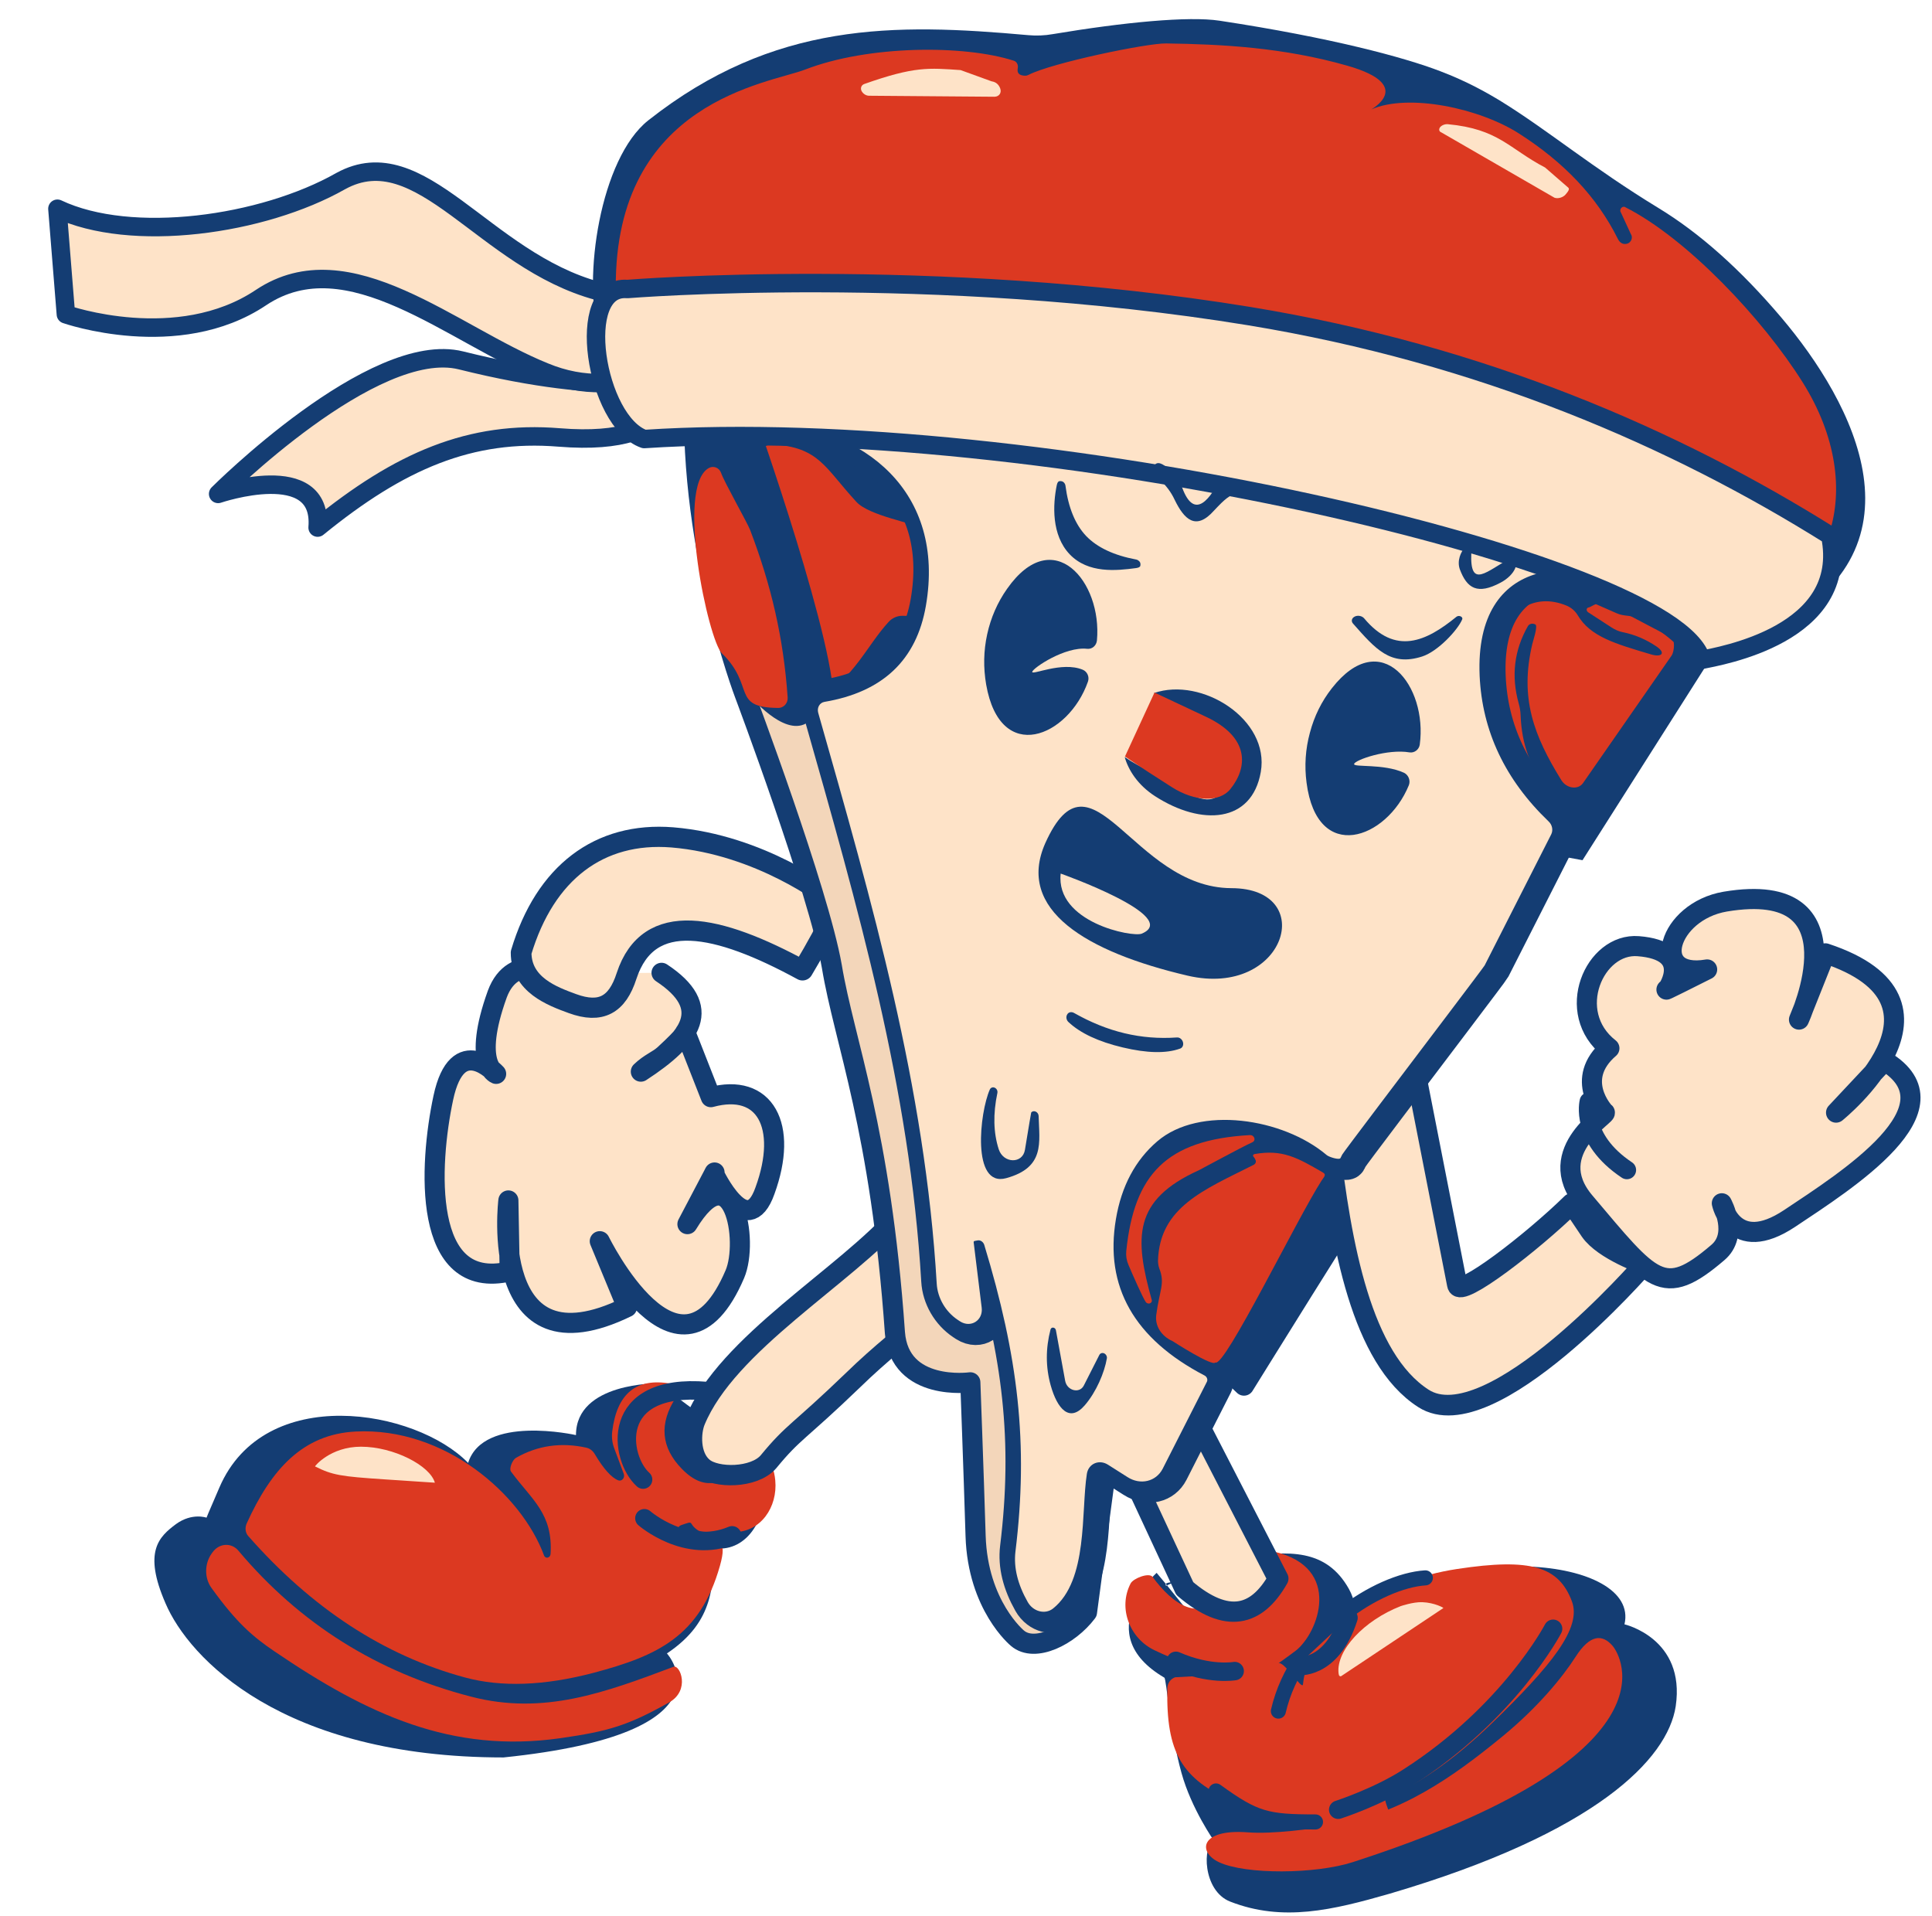 <?xml version="1.0" encoding="UTF-8" standalone="no"?>
<!DOCTYPE svg PUBLIC "-//W3C//DTD SVG 1.1//EN" "http://www.w3.org/Graphics/SVG/1.1/DTD/svg11.dtd">
<svg width="100%" height="100%" viewBox="0 0 240 238" version="1.1" xmlns="http://www.w3.org/2000/svg" xmlns:xlink="http://www.w3.org/1999/xlink" xml:space="preserve" xmlns:serif="http://www.serif.com/" style="fill-rule:evenodd;clip-rule:evenodd;stroke-linecap:round;stroke-linejoin:round;stroke-miterlimit:1.5;">
    <g transform="matrix(1,0,0,1,-12926.6,-1111.44)">
        <g id="Artboard11" transform="matrix(0.506,0,0,0.369,6454.04,840.811)">
            <rect x="12793" y="734" width="472.5" height="643" style="fill:none;"/>
            <g transform="matrix(1.976,0,0,2.712,-12868.4,-2229.58)">
                <path d="M13067.6,1264.25C13067.6,1264.25 13057.4,1264.1 13057.4,1270.67C13057.4,1270.67 13045.9,1268.07 13044,1274.12C13037.5,1267.45 13018.7,1264.18 13013.1,1277.17C13011.5,1280.85 13011.5,1280.92 13011.5,1280.92C13011.5,1280.92 13009.7,1280.27 13007.7,1281.72C13005.6,1283.29 13003.6,1285.12 13006.4,1291.54C13009.3,1298.35 13020.9,1310.68 13048.4,1310.68C13077.7,1307.66 13068.7,1297.77 13068.7,1297.77C13074.8,1293.69 13074.3,1289.09 13074.7,1284.73C13078.7,1285.15 13081.4,1280.92 13080.8,1275.76C13080.3,1271.91 13078.4,1269.69 13074.7,1269.48L13067.6,1264.25Z" style="fill:rgb(20,61,115);"/>
            </g>
            <g transform="matrix(5.194,0.579,-0.422,7.127,-54889.7,-15190.9)">
                <path d="M13158.6,1183.19C13158.6,1183.19 13155.9,1184.39 13148.6,1183.19C13144.4,1182.49 13137.7,1190.38 13137.7,1190.38C13137.7,1190.38 13142.5,1188.3 13142.5,1191.58C13146.1,1188.13 13149.3,1186.43 13153.5,1186.43C13159.6,1186.43 13158.6,1183.19 13158.6,1183.19Z" style="fill:rgb(254,227,200);stroke:rgb(20,61,115);stroke-width:0.87px;"/>
            </g>
            <g transform="matrix(5.194,0.579,-0.422,7.127,-54892.8,-15185.7)">
                <path d="M13161.2,1179.26C13161.2,1179.26 13155.5,1178.66 13155.3,1178.64C13149.8,1177.63 13146.4,1172.09 13142.8,1174.46C13139.3,1176.84 13133.2,1178.2 13129.6,1176.84L13130.4,1181.76C13130.4,1181.76 13135.8,1183.17 13139.5,1180.23C13143.4,1177.15 13148.6,1181.24 13153.1,1182.64C13156.9,1183.87 13160.1,1181.48 13161.2,1179.26Z" style="fill:rgb(254,227,200);stroke:rgb(20,61,115);stroke-width:0.87px;"/>
            </g>
            <g transform="matrix(-2.795,-0.05,0.116,-4.281,13363.4,2518.86)">
                <path d="M181.91,301.395L184,301.395" style="fill:none;fill-rule:nonzero;stroke:rgb(137,144,158);stroke-width:0.28px;stroke-linecap:butt;stroke-linejoin:miter;stroke-miterlimit:10;"/>
            </g>
            <g transform="matrix(2.568,1.583,1.111,-3.978,12074,2157.55)">
                <path d="M181.98,308.29C179.38,306.88 178,304.67 177.85,301.65C177.83,301.2 178.42,301.02 178.65,301.41C180.09,303.85 182.04,305.78 184.51,307.2C184.82,307.38 184.98,307.74 184.9,308.1C184.78,308.6 184.46,308.91 183.93,309.04" style="fill:none;fill-rule:nonzero;stroke:rgb(237,142,117);stroke-width:0.29px;stroke-linecap:butt;stroke-linejoin:miter;stroke-miterlimit:10;"/>
            </g>
            <g transform="matrix(2.568,1.583,1.111,-3.978,12080.1,2135.79)">
                <path d="M179.982,303.023C187.072,306.222 195.44,303.89 199.21,300.19C199.43,299.97 199.8,300.2 199.7,300.5C198.63,303.52 196.492,303.794 193.9,305.17C193.616,305.321 193.66,306.08 193.87,306.32C195.24,307.91 197.05,308.92 199.29,309.34C199.6,309.4 199.91,309.33 200.17,309.16C201.36,308.37 202.28,307.99 202.92,308.02C203.25,308.04 203.4,308.43 203.17,308.66L201.58,310.21C201.26,310.52 201.02,310.92 200.9,311.35C200.09,314.26 201.19,316.04 204.21,316.71C204.71,316.82 205.15,316.38 205.03,315.88C204.46,313.43 205.37,311.77 207.78,310.9C210.41,309.95 212.06,311.14 212.71,314.48C212.81,314.97 213.39,315.18 213.78,314.87C213.78,314.87 214.964,314.465 215.723,313.116C216.774,311.248 216.132,308.901 214,308.052C212.571,307.483 211.332,306.946 210.992,306.996C209.872,307.166 210.48,307.67 209.44,306.82C209.13,306.56 209.36,306.06 209.76,306.13L212.07,306.52C212.96,306.67 213.648,307.444 213.88,305.15C214.46,299.41 211.59,296.62 206.94,293.34C203.31,290.79 199.85,289.28 196.55,288.81C189.28,287.77 181.93,288.83 174.48,291.99C174.14,292.13 173.94,292.47 173.96,292.84C174.27,297.57 175.758,301.117 179.982,303.023Z" style="fill:rgb(220,57,33);fill-rule:nonzero;"/>
            </g>
            <g transform="matrix(2.568,1.583,1.111,-3.978,12053.2,2232.21)">
                <path d="M213.994,317.874C211.339,314.845 209.93,313.81 206.22,311.75C197.86,307.13 189.8,307.2 180.21,308.75C178.005,309.106 176.25,309.57 173.1,311.28C172.2,311.76 171.75,312.81 172.04,313.8L172.07,313.9C172.32,314.77 173.29,315.22 174.12,314.85C181.41,311.57 189.26,310.57 197.65,311.86C204.17,312.85 208.469,316.518 213.239,320.588C213.699,320.978 215.363,319.436 213.994,317.874Z" style="fill:rgb(220,57,33);fill-rule:nonzero;"/>
            </g>
            <g transform="matrix(2.271,-1.686,1.229,3.116,-17503,18792.2)">
                <path d="M12747,1206.76C12747,1206.76 12744.3,1202.87 12741,1205.77C12735.7,1210.5 12737.3,1212.38 12737.3,1212.38C12737.3,1212.38 12736,1207.07 12731.8,1211.99C12727.6,1216.91 12721.2,1227.23 12729.5,1229.5L12732.6,1223.51C12732.6,1223.51 12722.9,1237.16 12737.7,1237.79L12738.4,1231.05C12738.4,1231.05 12737.7,1248.25 12748.2,1239.92C12750.9,1237.79 12753.7,1229.39 12746.5,1233.59C12752.2,1229.78 12751,1230.57 12751,1230.57C12751,1230.57 12750.6,1237.84 12754.5,1234.3C12759.4,1229.96 12759.4,1225.26 12754.2,1224.04C12754.9,1218.38 12755,1217.45 12755,1217.45C12755,1217.45 12755.2,1217.63 12752.2,1218.39C12751.5,1218.57 12750.6,1218.43 12749.5,1218.74C12755.3,1218.27 12758.5,1216.65 12755.7,1211.42" style="fill:rgb(254,227,200);stroke:rgb(20,61,115);stroke-width:1.91px;"/>
            </g>
            <g transform="matrix(1.927,0.606,-0.442,2.644,-11158.3,-9987.97)">
                <path d="M12880.5,1279.2C12880.5,1279.2 12889,1254.4 12891.1,1248.82C12893.3,1243.25 12894.2,1240.79 12894.2,1240.79L12868.4,1248.82L12863,1268.82L12880.5,1279.2Z" style="fill:rgb(20,61,115);stroke:rgb(20,61,115);stroke-width:2.5px;"/>
            </g>
            <g transform="matrix(1.927,0.606,-0.5,2.625,-11106.6,-9996.41)">
                <path d="M12829.7,1307.98C12831.1,1297.67 12843.2,1286.32 12847.8,1277.25C12851.9,1269.38 12856.3,1280.53 12859,1283.19C12859,1283.19 12851.9,1291.3 12847.5,1298.46C12842.4,1306.64 12841.9,1306.37 12839.8,1310.84C12838.6,1313.25 12834,1314.32 12832.1,1313.36C12830.1,1312.37 12829.5,1309.43 12829.7,1307.98Z" style="fill:rgb(254,227,200);stroke:rgb(20,61,115);stroke-width:2.54px;"/>
            </g>
            <g transform="matrix(1.74,1.286,-0.99,2.349,-8074.08,-18194.7)">
                <path d="M12784.4,1187.54C12784.4,1187.54 12773.8,1185.75 12763.8,1190.18C12755.6,1193.84 12752.3,1201.51 12754.7,1211.66C12756.7,1215.19 12760.8,1214.6 12763.4,1214.22C12767.1,1213.68 12768.3,1211.72 12767.5,1208.01C12765.7,1199.38 12774.1,1196.98 12786.1,1197.03C12786.3,1182.55 12784.4,1187.54 12784.4,1187.54Z" style="fill:rgb(254,227,200);stroke:rgb(20,61,115);stroke-width:2.54px;"/>
            </g>
            <g transform="matrix(-1.927,-0.606,-0.383,2.662,38204.3,5609.19)">
                <path d="M12778,1183.32C12778,1183.32 12762.1,1221.63 12756.6,1234.88C12756,1236.47 12748.4,1227.52 12744.6,1221.86C12744.6,1221.86 12743.6,1222.82 12741.7,1224.66C12739.6,1226.63 12734.3,1227.2 12734.3,1227.2C12734.3,1227.2 12748.8,1252.91 12758,1249.54C12775,1243.33 12778.8,1197 12786.1,1197.03C12786.3,1182.55 12778,1183.32 12778,1183.32Z" style="fill:rgb(254,227,200);stroke:rgb(20,61,115);stroke-width:2.54px;"/>
            </g>
            <g transform="matrix(1.927,0.606,-0.442,2.644,-11159.7,-9987.03)">
                <path d="M12868.4,1310.48C12866.9,1313.83 12863.2,1316.86 12860.7,1315.54C12860.7,1315.54 12855,1312.72 12852.8,1304.33C12850.6,1295.93 12847.9,1285.9 12847.9,1285.9C12847.9,1285.9 12839.6,1289.05 12837.4,1282C12830,1257.67 12823.2,1248.2 12819.6,1239.44C12815.9,1230.67 12801.5,1208.94 12801.5,1208.94C12801.5,1208.94 12790,1191.81 12786.7,1171.95C12783.2,1150.19 12790,1137.4 12799.8,1133.46C12819.6,1125.5 12840.1,1150.65 12840.1,1150.65L12888.6,1150.65C12870.4,1198.09 12839.4,1245.46 12875.5,1293.22L12866.8,1293.22L12868.4,1310.48Z" style="fill:rgb(243,214,186);stroke:rgb(20,61,115);stroke-width:2.5px;"/>
            </g>
            <g transform="matrix(1.927,0.606,-0.442,2.644,-11158.3,-9987.97)">
                <path d="M12794,1174.96C12798.4,1187.24 12804.4,1199.56 12811.5,1210.39L12906.9,1206.26L12918,1174.96L12900.1,1172.47L12820.6,1189.49L12818.1,1182.19C12814.7,1179.34 12808.7,1176.54 12803.4,1176.43L12794,1174.96Z" style="fill:rgb(20,61,115);"/>
            </g>
            <g transform="matrix(3.212,1.625,0.699,-4.187,12181.7,1457.95)">
                <path d="M262.13,225.938C262.36,226.068 262.743,226.818 263.493,226.708C266.263,226.318 268.066,226.014 268.356,226.024C268.766,226.044 268.9,225.018 268.76,224.638L264.58,212.78C264.35,212.12 263.51,211.91 263,212.4C260.34,214.95 258.73,217.331 258.76,221.701C258.76,221.931 258.88,223.2 258.66,223.23C258.43,223.26 258.22,223.12 258.16,222.9C257.58,220.73 257.78,218.74 258.76,216.92C258.9,216.66 259.01,216.39 259.08,216.11C259.63,213.96 260.65,212.42 262.13,211.47C262.26,211.39 262.3,211.21 262.21,211.07C262.16,211 262.06,210.97 261.98,211.02C258.21,213.18 256.35,216.53 256.42,221.07C256.45,223.23 257.94,225.608 260.58,225.478C260.93,225.458 261.26,225.308 261.5,225.068C262.74,223.828 264.608,223.985 267.308,224.175C268.108,224.235 268.33,224.688 267.56,224.908C266.71,225.148 265.84,225.198 264.95,225.048C264.67,224.998 264.37,225.018 264.09,225.088L262.18,225.578C262.01,225.628 261.98,225.858 262.13,225.938Z" style="fill:rgb(220,57,33);fill-rule:nonzero;"/>
            </g>
            <g transform="matrix(3.574,1.124,0.835,-5.001,12084.9,1821.3)">
                <path d="M208.1,222.85C208.08,222.84 207.95,222.82 207.71,222.77C207.36,222.7 207.06,222.49 206.88,222.18C205.81,220.36 205.43,217.973 203.46,216.363C203.18,216.133 203.162,216.877 202.982,217.187C200.612,221.367 197.26,225.97 196.01,230.97C195.92,231.34 196.254,231.769 196.624,231.819C199.744,232.319 200.372,231.12 202.982,229.37C204.022,228.67 207.07,228.86 207.54,228.65C207.84,228.51 208.09,228.29 208.26,228.01C208.98,226.82 209.13,225.34 208.71,223.57C208.63,223.24 208.41,222.98 208.1,222.85Z" style="fill:rgb(220,57,33);fill-rule:nonzero;"/>
            </g>
            <g transform="matrix(1.927,0.606,-0.442,2.644,-11158.3,-9987.97)">
                <path d="M12794.4,1175.35C12794.4,1175.35 12787.9,1177.52 12787.9,1181.08C12787.9,1184.63 12801.6,1209.49 12801.6,1209.49C12801.6,1209.49 12806.7,1213.41 12809.1,1211.28C12809.6,1210.78 12812.2,1209.9 12812,1208.6C12811.2,1201.79 12794.4,1175.35 12794.4,1175.35Z" style="fill:rgb(20,61,115);"/>
            </g>
            <g transform="matrix(-3.612,-0.862,-0.64,5.054,13840.8,-30.149)">
                <path d="M200.86,228.847C201.9,228.147 205.822,218.637 203.852,217.027C203.572,216.797 203.162,216.877 202.982,217.187C202.65,217.772 200.676,220.114 200.41,220.553C198.386,223.882 196.96,227.172 196.01,230.97C195.92,231.34 196.16,231.7 196.53,231.75C199.65,232.25 198.25,230.597 200.86,228.847Z" style="fill:rgb(220,57,33);fill-rule:nonzero;"/>
            </g>
            <g transform="matrix(2.856,0.898,0.739,-4.425,12213.8,1971.57)">
                <path d="M187.645,284.779C184.321,283.839 180.377,287.905 178.636,290.589C176.21,294.327 175.409,303.362 178.636,306.91C187.039,316.149 196.9,318.01 208.06,319.36C208.74,319.44 209.41,319.6 210.05,319.84C215.64,321.88 220.805,323.403 223.421,323.576C232.876,324.202 239.181,323.986 242.381,323.586C244.751,323.296 246.59,322.812 247.97,322.402C252.37,321.072 256.62,319.13 262.75,317.32C266.6,316.19 270.63,314.23 274.86,311.43C282.26,306.53 291.723,297.05 279.5,288.48C277.529,287.098 275.65,285.88 272.48,286.03C272.414,286.034 270.951,286.92 268.617,287.33C268.076,287.425 267.58,287.22 266.94,287.33C256.506,289.127 233.379,292.478 215.399,292.78C204.298,292.966 192.171,282.992 191.31,286.14C191.23,286.45 190.96,286.67 190.64,286.7L187.645,284.779ZM193.814,308.82C190.524,306.73 193.08,307.436 191.31,304.096C189.27,300.226 188.71,301.48 190.64,297.05C192.73,292.26 193.92,290.33 196.83,292.66C197.18,292.93 197.36,293.15 197.37,293.31C197.41,293.88 197.61,294.16 197.96,294.16C198.56,294.16 198.61,294.39 198.11,294.85C197.82,295.11 197.5,295.43 197.14,295.81C196.87,296.09 217.61,317.35 218,317.32L201.17,296.17C201.45,296.14 201.72,296.17 201.98,296.26L211.7,299.62C211.8,299.65 211.89,299.71 211.98,299.78C212.73,300.37 212.92,301.18 212.57,302.2C212.38,302.75 212.94,303.25 213.47,303.01C217.61,301.11 221.47,299.8 226.34,299.38C228.09,299.23 229.82,299.09 231.52,298.94C238.09,298.39 244.28,299.16 250.09,301.25C250.46,301.38 250.86,301.31 251.15,301.06C253.74,298.87 256.01,297.53 257.97,297.05C258.7,296.86 259.59,296.53 260.63,296.04C261.98,295.41 264.08,295.07 266.94,295.01C267.18,295.01 267.38,294.82 267.4,294.58C267.42,294.35 267.26,294.13 267.03,294.08C266.99,294.07 266.96,294.06 266.94,294.03C266.68,293.62 266.73,293.09 267.08,292.78C268.36,291.63 280.379,299.846 276.529,304.096C272.319,308.736 268.02,307.44 262.14,308.82C261.86,308.89 261.68,308.52 261.91,308.34L262.69,307.72C262.97,307.5 262.92,307.06 262.59,306.91C262.27,306.77 261.584,307.501 261.7,307.14C264.372,298.834 254.41,309.98 250.09,311.43C246.16,312.76 242.14,311.57 238.72,311.43C238.45,311.42 238.18,311.47 237.94,311.59C237.29,311.9 235.89,312.07 233.75,312.08C227.98,312.11 221.65,307.99 216.92,307.14M261.7,292.51C261.29,292.93 260.8,293.25 260.25,293.46L247.97,298.21C247.65,298.34 247.32,298.41 246.98,298.42C246.53,298.4 245.21,298.2 243.03,297.83C234.72,296.39 226.36,296.85 217.93,299.22C217.59,299.32 217.23,299.27 216.92,299.1C213.33,297.05 209.59,295.65 205.7,294.89C203.35,294.44 202.63,293.65 200.95,291.87C198.7,289.49 196.22,287.98 193.52,287.33" style="fill:rgb(20,61,115);fill-rule:nonzero;"/>
            </g>
            <g transform="matrix(1.428,1.045,-0.761,1.959,-4389.55,-14667.5)">
                <path d="M12899.8,1252.89C12899.1,1252.65 12900.6,1251.82 12900.6,1251.82L12899.8,1252.89ZM12900.6,1251.82L12906.6,1243.9C12907,1244.1 12907.4,1244.06 12907.8,1243.8C12913.7,1239.34 12918.6,1236.49 12924.5,1240.27C12927.7,1242.36 12927.5,1245.25 12927.7,1244.73C12933.5,1226.69 12961.2,1215.1 12963.9,1225.32C12963.9,1225.32 12973.1,1222.82 12976.6,1232.62C12979.3,1240.3 12974.9,1255.33 12951.7,1278.1C12945.2,1284.4 12939.4,1289.56 12930.9,1290.57C12926.4,1291.11 12923.1,1284.93 12924.4,1283.6C12924.4,1283.6 12919.1,1280.94 12915.2,1276.84C12910.5,1271.91 12906.5,1265.32 12906.1,1265.31C12892.9,1264.77 12897.6,1251.84 12897.6,1251.84C12899.2,1252.45 12904.1,1254.58 12907.7,1256.11C12908.3,1256.39 12909.1,1256.17 12909.4,1255.6L12911,1253.24C12911.8,1252.03 12911.5,1250.39 12910.4,1249.39L12900.6,1251.82Z" style="fill:rgb(20,61,115);"/>
            </g>
            <g transform="matrix(2.611,-0.632,-0.469,-3.655,12561.6,2591.31)">
                <path d="M270.75,303.13L278.11,306.75C278.18,306.78 278.2,306.86 278.17,306.92L278.15,306.98C277.68,307.92 275.68,307.89 273.68,306.91L273.34,306.74C271.33,305.75 270.09,304.19 270.55,303.24L270.58,303.19C270.61,303.12 270.69,303.1 270.75,303.13" style="fill:none;fill-rule:nonzero;stroke:rgb(237,142,117);stroke-width:0.31px;stroke-linecap:butt;stroke-linejoin:miter;stroke-miterlimit:10;"/>
            </g>
            <g transform="matrix(2.611,-0.632,-0.469,-3.655,12560,2579.5)">
                <path d="M263.906,306.258C264.437,306.512 265.664,303.422 265.828,303.998C267.326,309.27 274.731,312.037 281.738,311.873C288.705,311.711 291.053,310.462 291.685,307.171C292.17,304.648 288.822,301.763 282.259,297.435C275.03,292.667 265.764,289.25 257.634,294.58C253.234,297.47 252.246,300.047 253.396,305.787C253.486,306.237 253.836,306.577 254.286,306.647L257.488,306.267C257.728,306.307 257.918,306.497 257.938,306.737L257.978,307.087C257.988,307.377 257.698,307.587 257.428,307.477C256.348,307.027 254.516,308.227 252.866,309.367C250.766,310.807 250.16,313.72 251.73,315.73C252.06,316.15 253.597,316.439 253.837,315.969C255.217,313.239 257.387,311.013 259.99,313.42C261.363,314.69 263.755,316.957 265.319,316.309C271.377,313.8 268.04,308.327 265.723,307.128C265.205,306.86 263.438,306.034 263.906,306.258Z" style="fill:rgb(220,57,33);fill-rule:nonzero;"/>
            </g>
            <g transform="matrix(3.869,1.248,1.272,-7.426,11712.3,3193.92)">
                <path d="M265.445,299.968C265.385,299.938 265.305,299.958 265.275,300.028L265.245,300.078C264.785,301.028 266.025,302.588 268.035,303.578C268.035,303.578 268.727,303.891 269.286,303.968C270.022,304.071 270.669,303.943 270.629,303.926L265.445,299.968Z" style="fill:rgb(254,227,200);fill-rule:nonzero;"/>
            </g>
            <g transform="matrix(-2.249,1.928,-2.33,-5.118,14194.1,2256.91)">
                <path d="M268.997,301.709L265.245,300.078C264.785,301.028 266.713,302.999 269.286,303.968C271.686,304.872 273.897,304.41 273.857,304.393C272.912,303.461 272.327,303.156 268.997,301.709Z" style="fill:rgb(254,227,200);fill-rule:nonzero;"/>
            </g>
            <g transform="matrix(2.611,-0.632,-0.469,-3.655,12570.7,2662.36)">
                <path d="M255.285,312.117C253.515,313.337 254.058,315.416 258.41,314.321C260.65,313.758 264.298,313.619 266.296,313.607C272.619,313.568 277.901,315.978 283.162,318.879C286.866,320.921 289.591,323.222 291.108,324.837C292.768,326.605 293.905,326.474 294.661,325.221C295.206,324.318 299.322,314.339 267.49,310.008C263.923,309.522 257.525,310.567 255.285,312.117Z" style="fill:rgb(220,57,33);fill-rule:nonzero;"/>
            </g>
            <g transform="matrix(1.841,0.988,-0.776,2.496,-9631.54,-14758.1)">
                <path d="M12852.8,1279.85L12893.1,1317.24C12899.7,1319.5 12902.7,1317.2 12903.3,1311.89L12862,1276.48L12852.8,1279.85Z" style="fill:rgb(254,227,200);stroke:rgb(20,61,115);stroke-width:2.54px;"/>
            </g>
            <g transform="matrix(2.973,1.033,0.413,-4.219,12282.7,1864.23)">
                <path d="M248.29,236.73C244.39,238.74 237.58,238.08 234.61,234.48C233.06,232.6 232.23,230.33 232.14,227.68C231.95,222.24 234.87,218.79 240.91,217.33C241.1,217.28 241.21,217.08 241.15,216.9L238.55,209.32C238.16,208.2 236.95,207.6 235.83,207.99L234.15,208.56C233.38,208.83 232.57,208.27 232.55,207.45C232.48,204.4 233.81,199.26 231.29,196.39C230.73,195.76 229.74,195.76 229.2,196.4C228.21,197.57 227.7,198.78 227.68,200.05C227.58,208.66 225.79,215.19 221.9,223.11C221.79,223.32 221.54,223.42 221.32,223.32L221.09,223.22C221.04,223.2 221.01,223.14 221.03,223.09L222.37,218.21C222.63,217.26 221.72,216.41 220.79,216.73L220.57,216.81C219.52,217.2 218.74,218.1 218.52,219.19C215.48,234.18 209.33,247.22 202.94,260.91C202.77,261.28 202.94,261.72 203.32,261.88C207.87,263.78 210.22,266.91 210.39,271.27C210.75,280.45 203.59,283.88 195.43,282.31C195.03,282.23 194.63,282.46 194.5,282.85L192.85,287.61C192.67,288.13 192.98,288.69 193.52,288.81C196.22,289.46 198.7,290.97 200.95,293.35C202.63,295.13 203.35,295.92 205.7,296.37C209.59,297.13 213.33,298.53 216.92,300.58C217.23,300.75 217.59,300.8 217.93,300.7C226.36,298.33 234.72,297.87 243.03,299.31C245.21,299.68 246.53,299.88 246.98,299.9C247.32,299.89 248.487,302.476 248.807,302.346L259.548,301.543C260.098,301.333 262.104,299.414 262.584,299.752C271.197,305.828 270.779,295.374 269.48,288.47C269.372,287.898 270.27,287.62 270.08,287.06L269.91,286.57C269.77,286.16 269.33,285.95 268.92,286.08C261.83,288.34 253.66,285.92 255.36,276.72C256.15,272.49 258.51,269.18 262.44,266.81C262.76,266.62 262.9,266.23 262.78,265.87L258.87,254.46C258.84,254.375 257.834,252.505 256.491,250.02C253.743,244.934 249.587,237.274 249.52,237.072L249.42,236.772C249.35,236.572 248.47,236.63 248.29,236.73M232.99,295.18C232.85,294.05 232.2,293.51 231.05,293.55C230.77,293.56 230.5,293.42 230.36,293.17C230.26,293 229.691,294.447 229.401,293.907C228.981,293.107 228.467,291.585 227.787,292.055C226.917,292.665 226.18,292.95 225.72,294.06C225.66,294.22 225.48,294.3 225.32,294.26C225.16,294.21 225.06,294.06 225.08,293.89C225.33,292.16 227.399,287.147 229.479,287.427C229.862,287.477 230.685,288.171 231.671,289.017C232.721,289.918 233.929,290.991 234.087,291.624C234.434,293.005 234.029,293.952 234.75,294.264C235.42,294.554 233.21,293.36 233.52,294C233.75,294.51 233.76,294.94 233.53,295.3C233.39,295.53 233.03,295.45 232.99,295.18M258.53,290.58L257.65,289.67C257.25,289.26 256.56,289.44 256.42,289.99L255.77,292.54C255.71,292.79 255.36,292.81 255.27,292.56C254.98,291.8 254.98,290.79 255.26,289.55C255.46,288.64 256.26,288.03 257.08,288.16C258.25,288.32 258.88,289.06 259,290.36C259.02,290.62 258.71,290.77 258.53,290.58M205.476,288.215C205.276,288.455 204.896,288.305 204.896,287.995C204.906,286.445 205.586,285.515 206.946,285.205C207.906,284.975 208.906,285.625 209.236,286.675C209.686,288.115 209.786,289.305 209.516,290.235C209.436,290.535 209.016,290.545 208.916,290.255L207.906,287.305C207.686,286.665 206.856,286.525 206.426,287.045L205.476,288.215M241.68,285.24C243.84,287.56 246.03,288.93 248.25,285.54C248.39,285.33 248.66,285.25 248.89,285.37L248.9,285.38C249.13,285.51 249.2,285.81 249.05,286.03C247.46,288.32 245.55,288.89 243.32,287.74C242.26,287.2 241.58,286.44 241.27,285.47C241.19,285.23 241.5,285.05 241.68,285.24M217.73,286.69C218.78,286.69 219.92,286.05 221.13,284.78C221.19,284.72 221.28,284.68 221.37,284.69C221.46,284.7 221.54,284.77 221.61,284.91C221.66,285.01 221.63,285.16 221.54,285.35C220.77,286.92 219.5,287.7 217.73,287.7C215.96,287.69 214.7,286.91 213.93,285.33C213.84,285.14 213.81,284.99 213.86,284.89C213.93,284.75 214.01,284.68 214.1,284.67C214.2,284.67 214.29,284.7 214.35,284.77C215.55,286.04 216.68,286.68 217.73,286.69M231.51,239.71C233.51,239.74 235.04,240.08 236.1,240.74C236.29,240.85 236.36,241.1 236.26,241.3C236.17,241.5 235.94,241.61 235.73,241.54C234.31,241.09 232.9,240.86 231.5,240.84C230.09,240.82 228.67,241.02 227.25,241.42C227.03,241.48 226.8,241.38 226.72,241.17C226.63,240.96 226.71,240.72 226.9,240.61C227.97,239.98 229.51,239.68 231.51,239.71M224.39,234.56C224.38,234.54 224.35,233.54 224.29,231.56C224.26,230.42 222.72,230.07 222.19,231.09C221.59,232.26 221.35,233.7 221.48,235.41C221.49,235.58 221.38,235.73 221.21,235.76C221.05,235.79 220.89,235.69 220.84,235.53C220.27,233.58 220.19,229.71 223.02,229.35C225.85,228.99 225.36,232.4 225.02,234.44C224.96,234.75 224.55,234.83 224.39,234.56M228.54,217.92C228.46,218.15 228.13,218.11 228.1,217.87C227.91,216.31 228.11,214.87 228.72,213.55C229.49,211.89 231.76,211.58 232.34,213.41C232.68,214.5 232.87,215.61 232.91,216.74C232.92,216.9 232.8,217.05 232.64,217.08C232.48,217.11 232.32,217.01 232.27,216.86L231.36,214.2C231.11,213.47 230.07,213.47 229.82,214.2L228.54,217.92Z" style="fill:rgb(254,227,200);fill-rule:nonzero;stroke:rgb(20,61,115);stroke-width:3.4px;stroke-linecap:butt;stroke-miterlimit:2;"/>
            </g>
            <g transform="matrix(2.973,1.033,0.413,-4.219,12281.4,1864.51)">
                <path d="M248.29,236.73C244.39,238.74 237.58,238.08 234.61,234.48C233.06,232.6 232.23,230.33 232.14,227.68C231.95,222.24 234.87,218.79 240.91,217.33C241.1,217.28 241.21,217.08 241.15,216.9L238.55,209.32C238.16,208.2 236.95,207.6 235.83,207.99L234.15,208.56C233.38,208.83 232.57,208.27 232.55,207.45C232.48,204.4 233.81,199.26 231.29,196.39C230.73,195.76 229.74,195.76 229.2,196.4C228.21,197.57 227.7,198.78 227.68,200.05C227.58,208.66 225.79,215.19 221.9,223.11C221.79,223.32 221.54,223.42 221.32,223.32L221.09,223.22C221.04,223.2 221.01,223.14 221.03,223.09L222.37,218.21C222.63,217.26 221.72,216.41 220.79,216.73L220.57,216.81C219.52,217.2 218.74,218.1 218.52,219.19C215.48,234.18 209.33,247.22 202.94,260.91C202.77,261.28 202.94,261.72 203.32,261.88C207.87,263.78 210.22,266.91 210.39,271.27C210.75,280.45 203.59,283.88 195.43,282.31C195.03,282.23 194.63,282.46 194.5,282.85L192.85,287.61C192.67,288.13 192.98,288.69 193.52,288.81C196.22,289.46 198.7,290.97 200.95,293.35C202.63,295.13 203.35,295.92 205.7,296.37C209.59,297.13 213.33,298.53 216.92,300.58C217.23,300.75 217.59,300.8 217.93,300.7C226.36,298.33 234.72,297.87 243.03,299.31C245.21,299.68 246.53,299.88 246.98,299.9C247.32,299.89 247.65,299.82 247.97,299.69L260.25,294.94C260.8,294.73 261.29,294.41 261.7,293.99C264.04,291.64 266.63,289.8 269.48,288.47C270.01,288.23 270.27,287.62 270.08,287.06L269.91,286.57C269.77,286.16 269.33,285.95 268.92,286.08C261.83,288.34 253.66,285.92 255.36,276.72C256.15,272.49 258.51,269.18 262.44,266.81C262.76,266.62 262.9,266.23 262.78,265.87L258.87,254.46C258.84,254.375 257.834,252.505 256.491,250.02C253.743,244.934 249.587,237.274 249.52,237.072L249.42,236.772C249.35,236.572 248.47,236.63 248.29,236.73M234.4,293.011C234.26,291.881 233.61,291.341 232.46,291.381C232.18,291.391 231.91,291.251 231.77,291.001C231.67,290.831 231.48,290.471 231.19,289.931C230.77,289.131 229.81,288.841 229.13,289.311C228.26,289.921 227.59,290.781 227.13,291.891C227.07,292.051 226.89,292.131 226.73,292.091C226.57,292.041 226.47,291.891 226.49,291.721C226.74,289.991 228.31,287.691 230.39,287.971C232.07,288.191 232.11,289.851 233.47,290.441C234.14,290.731 234.62,291.191 234.93,291.831C235.16,292.341 235.17,292.771 234.94,293.131C234.8,293.361 234.44,293.281 234.4,293.011M258.53,290.58L257.65,289.67C257.25,289.26 256.56,289.44 256.42,289.99L255.77,292.54C255.71,292.79 255.36,292.81 255.27,292.56C254.98,291.8 254.98,290.79 255.26,289.55C255.46,288.64 256.26,288.03 257.08,288.16C258.25,288.32 258.88,289.06 259,290.36C259.02,290.62 258.71,290.77 258.53,290.58M207.147,287.459C206.947,287.699 206.567,287.549 206.567,287.239C206.577,285.689 207.257,284.759 208.617,284.449C209.577,284.219 210.577,284.869 210.907,285.919C211.357,287.359 211.457,288.549 211.187,289.479C211.107,289.779 210.687,289.789 210.587,289.499L209.577,286.549C209.357,285.909 208.363,285.549 207.933,286.069L207.147,287.459M230.845,241.048C232.845,241.078 234.375,241.418 235.435,242.078C235.625,242.188 235.695,242.438 235.595,242.638C235.505,242.838 235.275,242.948 235.065,242.878C233.645,242.428 232.235,242.198 230.835,242.178C229.425,242.158 228.005,242.358 226.585,242.758C226.365,242.818 226.135,242.718 226.055,242.508C225.965,242.298 226.045,242.058 226.235,241.948C227.305,241.318 228.845,241.018 230.845,241.048M224.232,234.238C224.222,234.218 224.192,233.218 224.132,231.238C224.102,230.098 222.562,229.748 222.032,230.768C221.432,231.938 221.192,233.378 221.322,235.088C221.332,235.258 221.222,235.408 221.052,235.438C220.892,235.468 220.732,235.368 220.682,235.208C220.112,233.258 220.257,227.261 222.939,228.683C225.94,230.274 225.202,232.078 224.862,234.118C224.802,234.428 224.392,234.508 224.232,234.238M228.54,217.92C228.46,218.15 228.13,218.11 228.1,217.87C227.91,216.31 228.11,214.87 228.72,213.55C229.49,211.89 230.613,211.024 231.647,212.692C232.426,213.948 232.87,215.61 232.91,216.74C232.92,216.9 232.8,217.05 232.64,217.08C232.48,217.11 232.32,217.01 232.27,216.86L231.36,214.2C231.11,213.47 230.07,213.47 229.82,214.2L228.54,217.92Z" style="fill:rgb(254,227,200);fill-rule:nonzero;"/>
            </g>
            <g transform="matrix(2.215,1.924,-1.42,2.879,-14303.7,-27830.8)">
                <path d="M13158.7,1231.62C13151,1236.73 13140.1,1226.76 13141.9,1237.58C13143.1,1244.57 13150.8,1244.36 13159.9,1241.05C13168.7,1237.83 13165.5,1227.09 13158.7,1231.62Z" style="fill:rgb(20,61,115);"/>
            </g>
            <g transform="matrix(1.927,0.606,-0.442,2.644,-11158.3,-9987.97)">
                <path d="M12793.7,1174.42C12793.7,1174.42 12808.9,1171.81 12810.2,1163.86L12819.8,1161.84C12819.8,1161.84 12832.2,1156.93 12833,1154.41C12856.1,1161.84 12877.8,1157.97 12877.8,1157.97L12884.9,1156.93C12884.9,1156.93 12897.6,1163.86 12903.3,1163.86C12904.3,1166.01 12902.3,1170.34 12912.9,1172.74C12915.1,1173.23 12918.7,1163.86 12918.7,1163.86L12875.9,1143.98L12825.6,1143.98L12800.1,1156.93L12793.7,1174.42Z" style="fill:rgb(20,61,115);"/>
            </g>
            <g transform="matrix(1.927,0.606,-0.442,2.644,-11158.3,-9987.97)">
                <path d="M12789,1158.43L12790.2,1171.07L12803.4,1166.7L12805.9,1158.43L12816.8,1158.43L12826.7,1153.26L12826.7,1143.93L12845.9,1153.26L12862.2,1155.1L12883.5,1147.53L12894.1,1157.36L12899.2,1159.95L12908.2,1160.68L12915.4,1171.07L12922.4,1168.96L12924.3,1160.68L12890.4,1135.87L12829.2,1138.36L12800.3,1147.53L12789,1158.43Z" style="fill:rgb(242,175,175);"/>
            </g>
            <g transform="matrix(2.763,0.803,0.792,-4.158,12312.8,1442.18)">
                <path d="M277.416,174.309C273.388,172.864 268.802,174.971 267.022,177.611C266.768,177.988 265.835,179.838 267.4,180.59C267.63,180.701 228.911,181.016 227.161,181.166C222.291,181.586 201.98,182.27 201.98,182.27C201.72,182.18 201.45,182.15 201.17,182.18L197.49,182.53C197.1,182.56 196.87,182.1 197.14,181.82C197.5,181.44 197.82,181.12 198.11,180.86C198.61,180.4 197.18,178.94 196.83,178.67C193.92,176.34 179.263,170.311 176.074,181.192C171.886,195.486 184.5,199.329 187.226,200.985C191.971,203.868 200.018,205.477 204.588,205.057C204.868,205.037 205.078,204.817 205.098,204.537C205.128,204.157 205.378,204.007 205.868,204.087C205.978,204.107 206.068,204.147 206.158,204.217C207.888,205.527 215.408,208.567 217.038,208.857C221.768,209.707 227.015,210.458 232.788,210.097C239.143,209.699 235.575,207.003 235.788,207.145C238.545,208.983 244.858,208.997 248.788,207.667C253.108,206.217 256.644,204.139 259.364,201.219C259.634,200.929 259.934,200.849 260.254,200.989C260.584,201.139 260.634,201.579 260.354,201.799L259.048,203.287C258.818,203.467 258.998,203.837 259.278,203.767C265.158,202.387 273.356,197.422 278.09,193.209C286.16,186.026 285.06,177.05 277.416,174.309ZM222.77,189.15C222.58,189.15 222.42,189 222.4,188.81C222.38,188.62 222.5,188.45 222.68,188.4C224.33,187.96 226.45,187.43 229.02,186.81C232.94,185.86 236.38,186.17 239.98,187.38C240.2,187.46 240.26,187.74 240.09,187.89C239.95,188.02 239.75,188.09 239.49,188.1C238.36,188.17 235.1,188.2 229.73,188.19C227.04,188.18 224.93,189.21 222.77,189.15M206.8,186.14L199.52,186.22C199.44,186.22 199.38,186.16 199.38,186.08L199.38,185.99C199.37,185.17 200.99,184.48 203,184.46L203.28,184.46C205.29,184.44 206.93,185.09 206.94,185.91L206.94,186C206.94,186.08 206.88,186.14 206.8,186.14M186.9,178.6C187.97,177.72 190.51,177.74 191.54,178.03C191.91,178.14 191.9,178.66 191.53,178.76C190.19,179.12 188.93,179.03 187.94,179.85C186.95,180.67 186.79,181.92 186.18,183.17C186.02,183.51 185.5,183.42 185.47,183.04C185.37,181.97 185.84,179.48 186.9,178.6Z" style="fill:rgb(220,57,33);fill-rule:nonzero;"/>
            </g>
            <g transform="matrix(3.206,1.37,0.903,-4.583,12143.9,1673)">
                <path d="M214.91,222.67C214.85,223.88 215.03,225.05 215.45,226.18C217.45,231.58 222.04,228.68 222.78,224.57C222.84,224.21 222.61,223.87 222.25,223.8C220.64,223.5 218.797,221.371 218.807,221.081C218.827,220.801 220.69,222.43 222.33,222.29C222.69,222.26 222.96,221.95 222.93,221.59C222.61,217.42 218.34,214.07 215.8,219.24C215.27,220.33 214.97,221.47 214.91,222.67Z" style="fill:rgb(20,61,115);fill-rule:nonzero;"/>
            </g>
            <g transform="matrix(3.161,1.611,1.068,-4.495,12112.4,1592.04)">
                <path d="M245.148,221.67C245.158,221.4 247.17,222.44 248.81,222.32C249.17,222.28 249.44,221.97 249.42,221.61C249.11,217.43 244.85,214.06 242.28,219.23C241.74,220.31 241.44,221.46 241.38,222.66C241.31,223.87 241.48,225.04 241.9,226.18C243.89,231.6 248.49,228.71 249.26,224.59C249.32,224.24 249.08,223.89 248.73,223.82C247.11,223.52 245.128,221.97 245.148,221.67Z" style="fill:rgb(20,61,115);fill-rule:nonzero;"/>
            </g>
            <g transform="matrix(-3.448,-0.087,0.011,3.66,13980.2,201.435)">
                <path d="M241.68,207.82C241.5,207.63 241.19,207.81 241.27,208.05C241.58,209.02 243.006,211.037 244.13,211.529C246.407,212.526 247.46,210.9 249.05,208.61C249.2,208.39 249.13,208.09 248.9,207.96L248.89,207.95C248.66,207.83 248.39,207.91 248.25,208.12C246.03,211.51 243.84,210.14 241.68,207.82Z" style="fill:rgb(20,61,115);fill-rule:nonzero;"/>
            </g>
            <g transform="matrix(-2.558,-3.679,-1.88,2.368,14011.7,1215.53)">
                <path d="M217.58,213.24C219.35,213.24 220.77,211.11 221.54,209.54C221.63,209.35 221.66,209.2 221.61,209.1C221.54,208.96 221.46,208.89 221.37,208.88C221.28,208.87 221.19,208.91 221.13,208.97C219.92,210.24 218.78,210.88 217.73,210.88C216.68,210.87 215.55,210.23 214.35,208.96C214.29,208.89 214.2,208.86 214.1,208.86C214.01,208.87 213.93,208.94 213.86,209.08C213.81,209.18 213.84,209.33 213.93,209.52C214.7,211.1 215.81,213.23 217.58,213.24Z" style="fill:rgb(20,61,115);fill-rule:nonzero;"/>
            </g>
            <g transform="matrix(3.332,1.994,0.98,-4.128,12083.8,1452.58)">
                <path d="M229.597,223.387C230.867,223.097 231.979,223.203 233.149,222.983C234.949,222.643 236.16,222.55 236.58,223.9C238.25,226.13 236.5,228.45 233.98,228.74L230.14,228.87C232.87,231.54 238.18,230.61 238.69,226.56C239.18,222.65 236.02,220.85 232.38,221.54C231.02,221.8 230.107,222.577 229.597,223.387Z" style="fill:rgb(20,61,115);fill-rule:nonzero;"/>
            </g>
            <g transform="matrix(3.332,1.994,0.94,-3.958,12091.7,1419.32)">
                <path d="M233.98,230.21C237.237,230.1 237.741,227.799 237.06,225.61C236.64,224.26 235.05,223.52 233.25,223.86C232.08,224.08 230.85,224.33 229.58,224.62L230.14,230.34L233.98,230.21Z" style="fill:rgb(220,57,33);fill-rule:nonzero;"/>
            </g>
            <g transform="matrix(3.565,0.576,0.461,-4.251,12109.4,2156.59)">
                <path d="M242.045,276.201C243.875,276.831 244.956,276.327 246.866,275.387C247.136,275.257 246.964,275.04 246.846,274.747C245.575,271.572 242.152,259.235 241.489,259.627C241.359,259.237 238.38,260.89 238.38,260.89C237.57,261.17 237.02,261.92 237.01,262.78C236.98,264.79 237.305,265.301 236.745,266.431C236.665,266.611 236.615,266.801 236.585,266.991C236.135,271.211 239.015,272.971 242.075,275.341C242.205,275.431 242.245,275.601 242.175,275.741C242.125,275.841 242.065,275.921 241.995,275.991C241.925,276.061 241.955,276.171 242.045,276.201Z" style="fill:rgb(220,57,33);fill-rule:nonzero;"/>
            </g>
            <g transform="matrix(3.497,1.111,0.799,-4.156,12037.7,1987.95)">
                <path d="M237.918,270.688C234.068,267.238 234.808,264.408 237.058,259.938C237.108,259.838 237.078,259.718 236.988,259.648C236.898,259.588 236.778,259.598 236.698,259.678C236.428,259.948 235.355,261.521 234.895,262.221C234.695,262.521 234.565,262.871 234.515,263.231C233.705,269.181 235.2,272.42 240.66,274.26C240.97,274.37 241.2,273.96 240.95,273.75C240.33,273.2 238.068,270.828 237.918,270.688Z" style="fill:rgb(220,57,33);fill-rule:nonzero;"/>
            </g>
            <g transform="matrix(1.927,0.606,-0.442,2.644,-11158.3,-9987.97)">
                <path d="M12888.4,1327.67C12888.4,1327.67 12891.1,1329.43 12894.8,1329.82C12898.3,1330.17 12904,1331.07 12901.3,1331.8C12897.4,1332.84 12911.3,1328.17 12911.3,1328.17C12911.3,1328.17 12906.6,1324.4 12909.8,1321.34C12913,1318.19 12915.8,1307.07 12916.6,1305.77C12919,1301.84 12888.4,1327.67 12888.4,1327.67Z" style="fill:rgb(220,57,33);"/>
            </g>
            <g transform="matrix(0.957,4.229,4.83,-2.058,12087,267.418)">
                <path d="M214.217,183.132C214.387,183.222 214.54,183.07 214.69,182.92C214.85,182.76 214.84,182.5 214.67,182.36L207.386,178.061C207.266,177.961 207.096,177.971 206.976,178.071C206.866,178.171 206.846,178.341 206.926,178.471C208.426,180.771 210.087,180.96 212.267,182.36L214.217,183.132Z" style="fill:rgb(254,227,200);fill-rule:nonzero;"/>
            </g>
            <g transform="matrix(4.806,3.946,2.262,-5.188,11591.6,864.973)">
                <path d="M214.21,183.01C214.38,183.1 214.54,183.07 214.69,182.92C214.85,182.76 214.84,182.5 214.67,182.36L209.937,178.825C209.817,178.725 209.647,178.735 209.527,178.835C209.417,178.935 209.397,179.105 209.477,179.235C210.977,181.535 211.54,181.85 212.79,182.66L214.21,183.01Z" style="fill:rgb(254,227,200);fill-rule:nonzero;"/>
            </g>
            <g transform="matrix(1.927,0.606,-0.442,2.644,-11052.9,-9924.9)">
                <path d="M12831.2,1318.25C12836.7,1320.59 12838.2,1320.59 12844.1,1319.24" style="fill:none;stroke:rgb(20,61,115);stroke-width:1.87px;"/>
            </g>
            <g transform="matrix(1.708,-1.364,0.994,2.344,-10132.5,15709.2)">
                <path d="M12834.2,1325.1C12841.1,1317.75 12853.1,1317.39 12858.3,1319.99" style="fill:none;stroke:rgb(20,61,115);stroke-width:1.87px;"/>
            </g>
            <g transform="matrix(1.927,0.606,-0.442,2.644,-11158.8,-9988.69)">
                <path d="M12895,1311.85C12895,1311.85 12899.3,1311.51 12899.9,1304.59" style="fill:rgb(220,57,33);stroke:rgb(20,61,115);stroke-width:2.29px;"/>
            </g>
            <g transform="matrix(1.927,0.606,-0.442,2.644,-11158.8,-9988.69)">
                <path d="M12887.6,1314.19C12887.6,1314.19 12884.7,1315.43 12880.2,1314.58" style="fill:rgb(220,57,33);stroke:rgb(20,61,115);stroke-width:2.29px;"/>
            </g>
            <g transform="matrix(1.927,0.606,-0.442,2.644,-11301.6,-10059.2)">
                <path d="M12886.9,1316.64C12883.5,1314.77 12879.9,1305.89 12892.2,1304.15" style="fill:none;stroke:rgb(20,61,115);stroke-width:2.29px;"/>
            </g>
            <g transform="matrix(1.84,0.991,-0.723,2.525,-10207.5,-15010.7)">
                <path d="M13114.4,1204.67C13114.4,1204.67 13130.4,1204.13 13126.5,1207.93C13125.6,1208.8 13116,1210.55 13114.4,1204.67Z" style="fill:rgb(254,227,200);"/>
            </g>
            <g transform="matrix(1.97,0.22,-0.16,2.703,-12590.2,-5094.76)">
                <path d="M13054.1,1129.69C13054.1,1129.69 13091.6,1123.55 13131.4,1126.78C13160.6,1129.16 13185.3,1137.6 13205.5,1148.08C13209,1160.14 13193,1164.1 13190.8,1164.75C13186.6,1152.89 13105.8,1140.95 13057.7,1148.08C13051.5,1146.47 13047.4,1129.69 13054.1,1129.69Z" style="fill:rgb(254,227,200);stroke:rgb(20,61,115);stroke-width:2.29px;"/>
            </g>
            <g transform="matrix(-2.484,-0.967,0.704,-3.409,44008.8,17591.3)">
                <path d="M12753.3,1208.84C12745,1203.26 12743.6,1201.94 12739.8,1207.64C12738.3,1209.84 12740.7,1212.26 12740.7,1212.26C12740.7,1212.26 12738.3,1207.73 12734.1,1212.64C12729.9,1217.56 12721.2,1227.23 12729.5,1229.5L12732.6,1223.51C12732.6,1223.51 12722.9,1237.16 12737.7,1237.79L12738.4,1231.05C12738.4,1231.05 12736.1,1245.65 12748.2,1239.92C12753.2,1237.54 12753.2,1230.82 12748.1,1233.25C12752.2,1229.49 12751.2,1230.46 12751.2,1230.46C12751.2,1230.46 12749.8,1234.63 12755,1233.59C12759.1,1232.78 12760.1,1225.59 12755,1223.51C12757.5,1219.73 12753.8,1217.53 12753.8,1217.53C12753.8,1217.53 12753.8,1217.52 12753.8,1217.52C12753.1,1217.71 12758.6,1212.42 12753.3,1208.84Z" style="fill:rgb(254,227,200);stroke:rgb(20,61,115);stroke-width:1.91px;"/>
            </g>
            <g transform="matrix(1.97,0.22,-0.16,2.703,-12590.2,-5094.76)">
                <path d="M13181.3,1220.52C13181.3,1220.52 13180.5,1225.16 13186.7,1228.61" style="fill:none;stroke:rgb(20,61,115);stroke-width:2.29px;"/>
            </g>
            <g transform="matrix(1.655,0.462,-0.401,2.705,-7621.85,-8163.13)">
                <path d="M12787.5,1163.94C12787.5,1163.94 12789.7,1164.61 12791.3,1166.44C12793.2,1168.52 12795.2,1169.66 12797.2,1166.78C12798.5,1165.01 12798.9,1164.65 12800,1164.08C12800.9,1163.03 12798.5,1162.77 12797.2,1162.77C12796.4,1165.21 12794.8,1168.6 12792,1164.78C12789.5,1162.32 12786.7,1161.41 12787.5,1163.94Z" style="fill:rgb(20,61,115);"/>
            </g>
            <g transform="matrix(1.715,1.046,-0.715,2.206,-7953.94,-15030.9)">
                <path d="M12792.7,1164.64C12792.2,1162 12790.6,1165.56 12792.2,1167.39C12794.1,1169.46 12795.7,1169.66 12797.8,1166.78C12799.1,1165.01 12799.1,1162.95 12797.8,1162.95C12795.5,1166.1 12794.5,1169.48 12792.7,1164.64Z" style="fill:rgb(20,61,115);"/>
            </g>
            <g transform="matrix(1.976,0,0,2.712,-12868.4,-2229.58)">
                <path d="M13065.9,1280.99C13065.9,1280.99 13071.1,1285.52 13076.8,1283.11" style="fill:none;stroke:rgb(20,61,115);stroke-width:2.29px;"/>
            </g>
            <g transform="matrix(1.976,0,0,2.712,-12868.4,-2229.58)">
                <path d="M13152.1,1317.17C13152.1,1317.17 13157,1315.59 13160.8,1313.14C13173.4,1305.07 13178.8,1294.71 13178.8,1294.71" style="fill:none;stroke:rgb(20,61,115);stroke-width:2.29px;"/>
            </g>
        </g>
    </g>
</svg>
